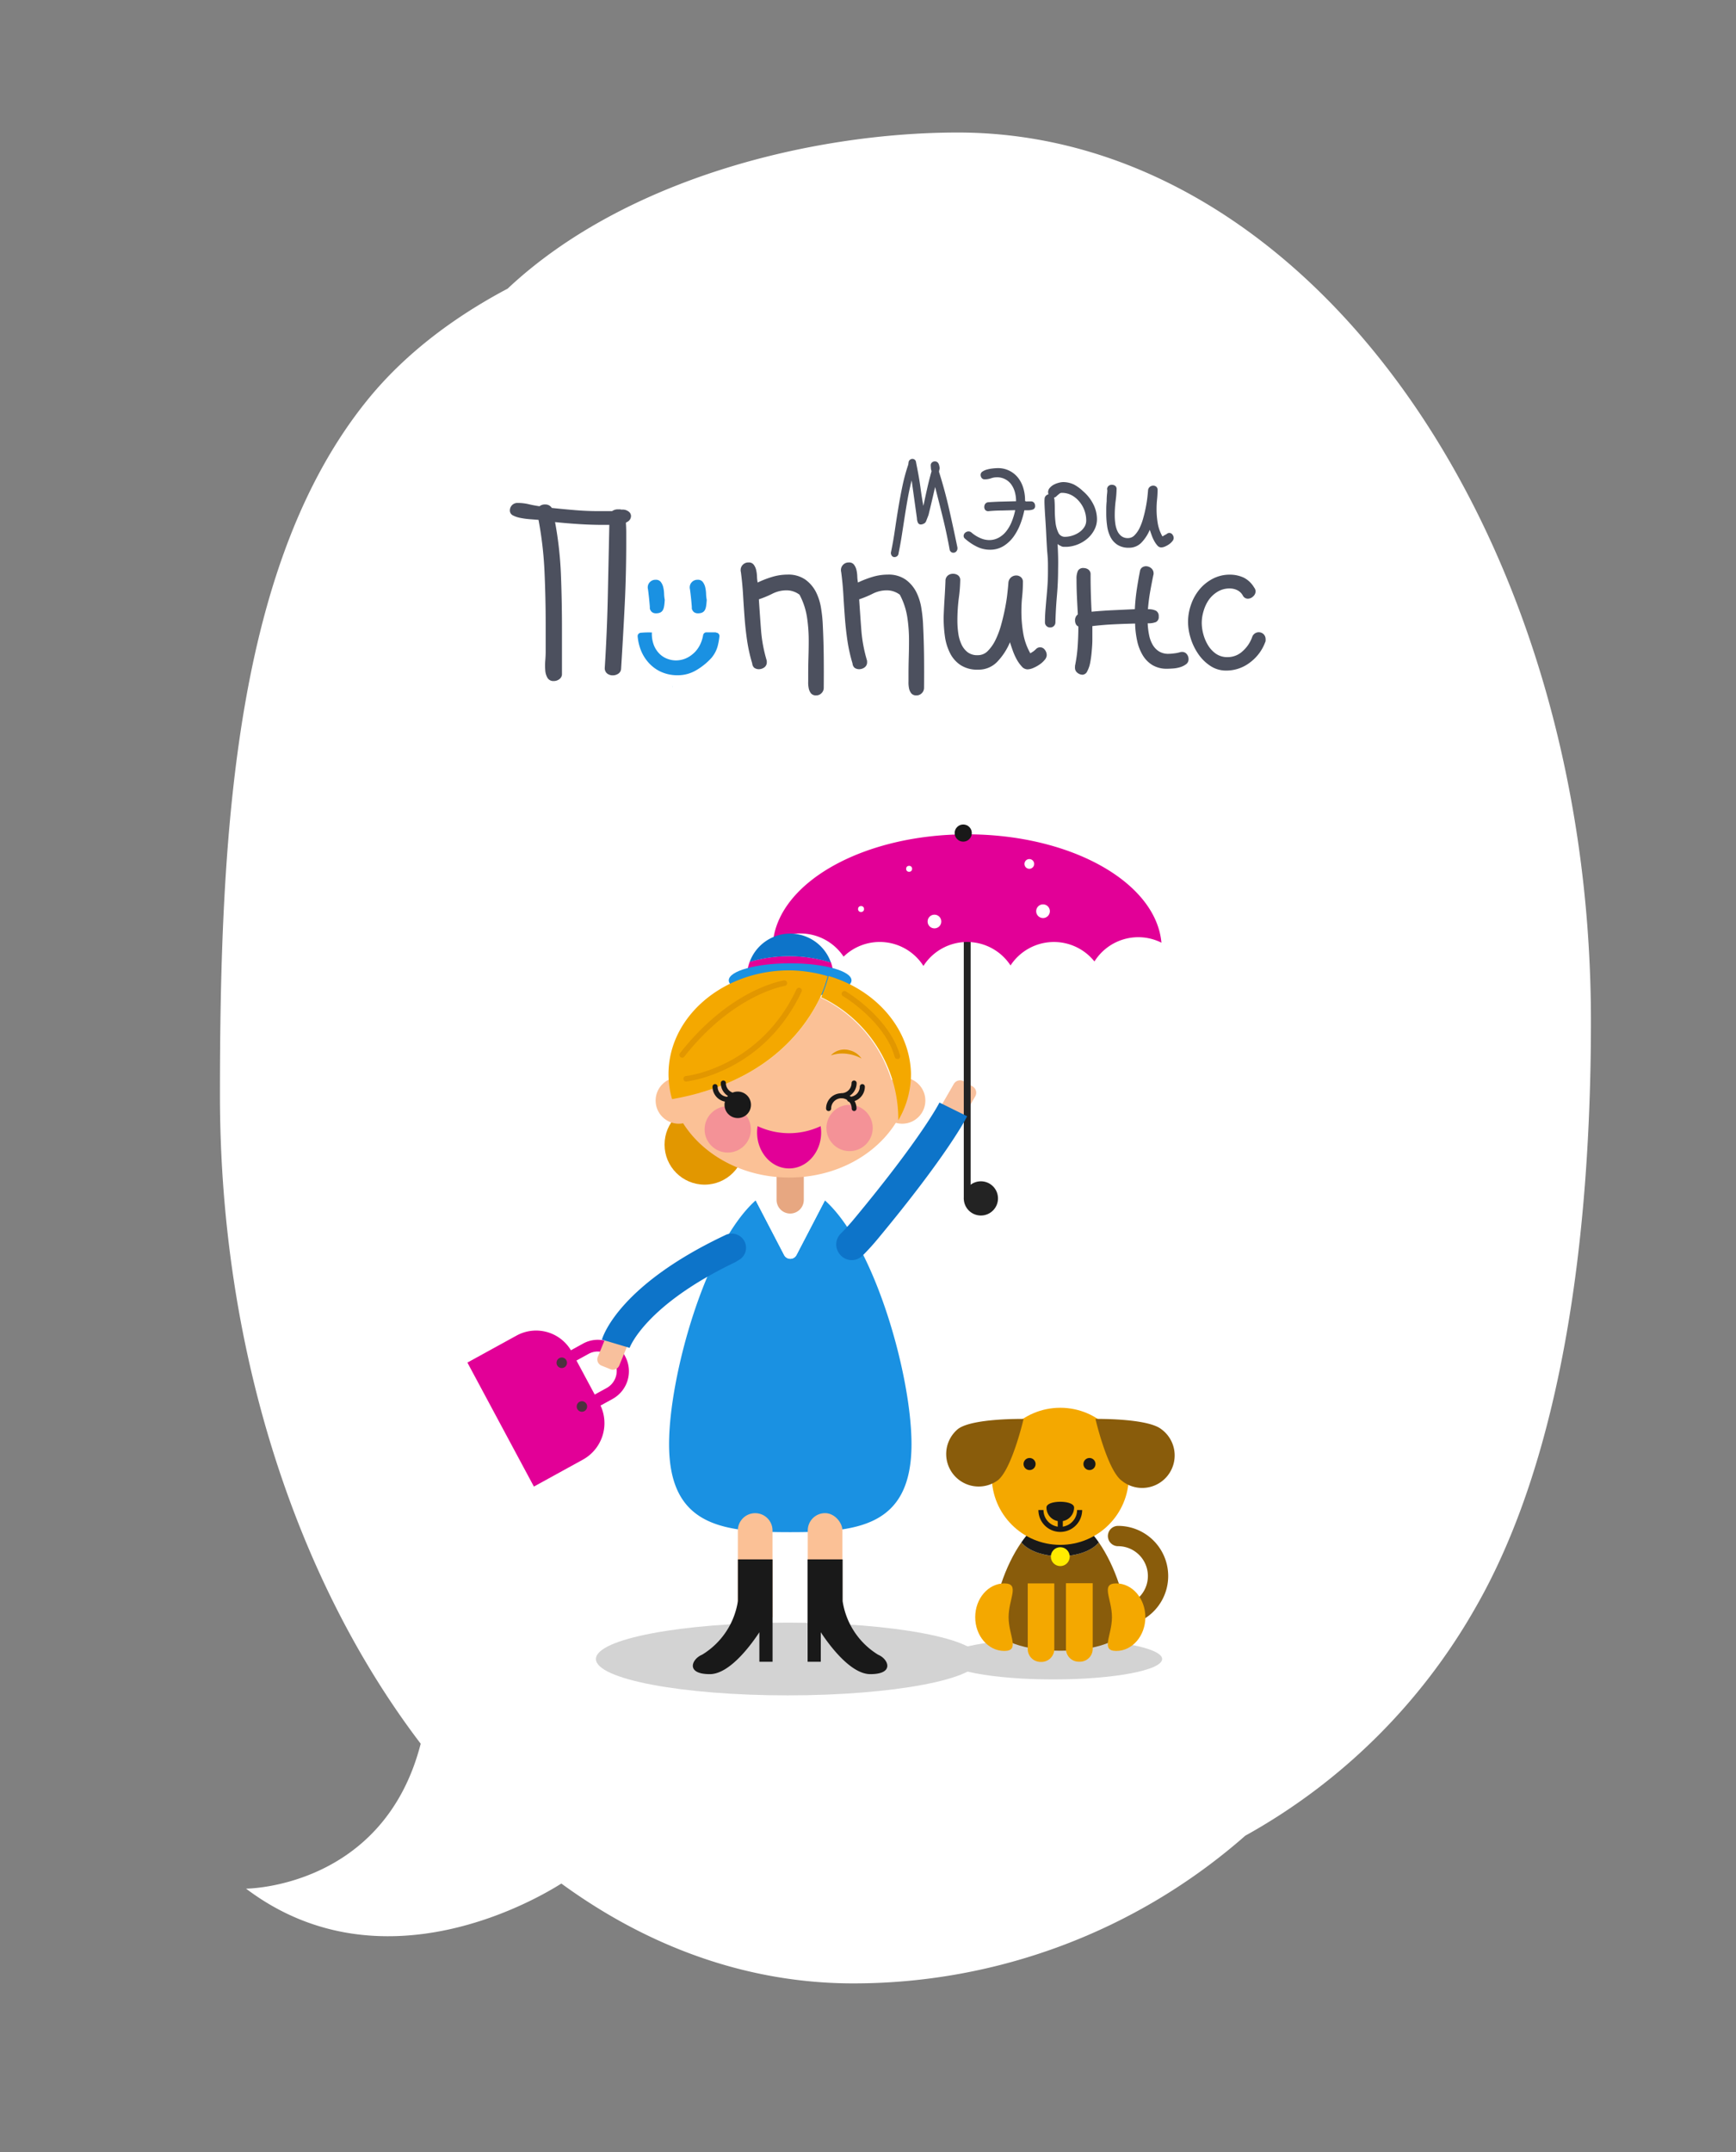 <svg id="Layer_1" data-name="Layer 1" xmlns="http://www.w3.org/2000/svg" viewBox="0 0 342 423.81"><rect x="0" y="0" width="342" height="423.81" fill="#808080" stroke="none"/><defs><style>.cls-1{fill:#fff;}.cls-2{fill:#d3d3d3;}.cls-3{fill:#e29700;}.cls-4{fill:#4c505e;}.cls-5{fill:#1a91e2;}.cls-6{fill:#e7a781;}.cls-7{fill:#fbc196;}.cls-8{fill:#191919;}.cls-9{fill:#f8c09d;}.cls-10{fill:#e20097;}.cls-11{fill:#4c323f;}.cls-12{fill:#232323;}.cls-13{fill:#f49297;}.cls-14{fill:#0d74c9;}.cls-15{fill:#f4a800;}.cls-16,.cls-18{fill:none;}.cls-16{stroke:#895c0b;stroke-linecap:round;stroke-linejoin:round;stroke-width:4px;}.cls-17{fill:#895c0b;}.cls-18{stroke:#191919;stroke-miterlimit:10;}.cls-19{fill:#ffec00;}</style></defs><title>logo_персонаж</title><path class="cls-1" d="M82.88,343.4C58.54,311.47,43.33,266,43.33,215.59c0-52.28,3.07-104.68,29-136.75,7.35-9.09,17-16.34,27.68-22,23.13-21.72,60.16-30.74,88.68-30.74,68.89,0,124.73,78.34,124.73,175,0,41.64-5.48,85.55-22.79,115.59a117.92,117.92,0,0,1-45.31,44.83,116.87,116.87,0,0,1-77.24,29.08c-20.73,0-40.28-7.11-57.49-19.66-4.75,3-35.44,21.15-62.12,1C48.46,371.95,75.56,371.88,82.88,343.4Z"/><ellipse class="cls-2" cx="207.5" cy="326.72" rx="21.45" ry="4.02"/><circle class="cls-3" cx="138.81" cy="225.41" r="7.89"/><ellipse class="cls-2" cx="155.17" cy="326.72" rx="37.77" ry="7.16"/><path class="cls-4" d="M181.91,99.63q.37-1.75.75-3.44t.86-3.39l-.11-.4-.05-.64v-.11a.72.72,0,0,1,.25-.58.83.83,0,0,1,.54-.21.8.8,0,0,1,.5.15.9.9,0,0,1,.28.37,2.19,2.19,0,0,1,.13.45l.07.38-.13.56,0,.19q1.16,3.68,2,7.39t1.62,7.49a.18.18,0,0,0,0,.08.19.19,0,0,1,0,.08.87.87,0,0,1-.23.6.76.76,0,0,1-.6.25.7.7,0,0,1-.45-.17.75.75,0,0,1-.26-.46q-.56-3.12-1.31-6.17t-1.55-6.14q-.64,2.83-1.3,5.51l-.48,1.24a.85.85,0,0,1-.44.46,1.28,1.28,0,0,1-.57.17.62.62,0,0,1-.62-.41,2.07,2.07,0,0,1-.17-.81L179.6,94.6q-.45,1.77-.77,3.56t-.6,3.6l-.56,3.61q-.28,1.8-.65,3.6a.75.75,0,0,1-.26.54.81.81,0,0,1-.53.2.62.62,0,0,1-.53-.25,1,1,0,0,1-.19-.62q.45-2.14.77-4.34t.68-4.38q.36-2.18.81-4.34a37,37,0,0,1,1.16-4.28L179,91a.72.72,0,0,1,.28-.46.79.79,0,0,1,.49-.17.75.75,0,0,1,.42.15.65.65,0,0,1,.26.44l.34,1.75q.34,1.75.57,3.48T181.91,99.63Z"/><path class="cls-4" d="M203.07,98.74a.78.78,0,0,1,.64.26.92.92,0,0,1,.21.6.69.69,0,0,1-.43.74,3,3,0,0,1-1,.15h-.69a16.79,16.79,0,0,1-.73,2.55,11.22,11.22,0,0,1-1.31,2.53,7.06,7.06,0,0,1-2,1.93,5,5,0,0,1-2.76.76,5.75,5.75,0,0,1-2.55-.6,10.38,10.38,0,0,1-2.31-1.55.69.69,0,0,1-.3-.56.82.82,0,0,1,.3-.63,1,1,0,0,1,.66-.26.88.88,0,0,1,.6.23A6.74,6.74,0,0,0,193.2,106a4.35,4.35,0,0,0,1.67.36,3.86,3.86,0,0,0,1.84-.45,4.81,4.81,0,0,0,1.49-1.24,7.5,7.5,0,0,0,1.09-1.87,13.11,13.11,0,0,0,.71-2.33l-2.63.07q-1.31,0-2.63.13a.78.78,0,0,1-.63-.23.88.88,0,0,1-.2-.6,1,1,0,0,1,.2-.63.82.82,0,0,1,.63-.3q1.36-.1,2.7-.13l2.73-.07a6.66,6.66,0,0,0-.25-1.85,4.67,4.67,0,0,0-.73-1.5A3.41,3.41,0,0,0,196.29,94a3.33,3.33,0,0,0-1.07.2,3.8,3.8,0,0,1-1.24.2.71.71,0,0,1-.58-.26,1,1,0,0,1-.21-.63.75.75,0,0,1,.36-.64,3,3,0,0,1,.89-.4,7,7,0,0,1,1.12-.21,9.52,9.52,0,0,1,1-.07,5,5,0,0,1,2.22.48A5,5,0,0,1,200.49,94a6.09,6.09,0,0,1,1.07,2,8.29,8.29,0,0,1,.38,2.56c0,.09.05.15.17.18a1.26,1.26,0,0,0,.36,0l.33,0Z"/><path class="cls-4" d="M213.35,96.72a8.2,8.2,0,0,1,2,2.51,6.55,6.55,0,0,1,.76,3,4.49,4.49,0,0,1-.5,2.07,5.8,5.8,0,0,1-1.31,1.7,6.81,6.81,0,0,1-4.07,1.69l-.56,0h-.13a1.12,1.12,0,0,1-.43-.1l-.63-.33-.13-.16q.07,1.26.1,2.48t0,2.45q0,2.64-.23,5.27t-.3,5.27a1,1,0,0,1-1,1,1,1,0,0,1-1.06-1q0-1.22.1-2.46t.21-2.48q.12-1.24.2-2.48t.08-2.5q0-.33,0-1.46t-.15-2.61q-.1-1.49-.18-3.17t-.18-3.17q-.1-1.49-.15-2.58t0-1.39a.86.86,0,0,1,.23-.61,1,1,0,0,1,.53-.31,1.84,1.84,0,0,1-.07-.43,1.26,1.26,0,0,1,.33-.84,2.78,2.78,0,0,1,.79-.63,4.47,4.47,0,0,1,1-.38,3.42,3.42,0,0,1,.86-.13,5,5,0,0,1,2.17.51A8.24,8.24,0,0,1,213.35,96.72Zm-5.62,1.66q.07.73.07,2a22,22,0,0,0,.13,2.42,6.36,6.36,0,0,0,.55,2.06,1.39,1.39,0,0,0,1.34.86,4.72,4.72,0,0,0,1.41-.23,5.11,5.11,0,0,0,1.36-.65,3.67,3.67,0,0,0,1-1,2.35,2.35,0,0,0,.4-1.33,5.76,5.76,0,0,0-1.46-3.85A4.94,4.94,0,0,0,211,97.47a4.07,4.07,0,0,0-1.79-.41.74.74,0,0,0-.45.13l-.35.28-.35.32a.76.76,0,0,1-.41.2A3.35,3.35,0,0,1,207.73,98.38Z"/><path class="cls-4" d="M229.86,105.15a.74.74,0,0,1,1.11.12,1.12,1.12,0,0,1,.25.71,1,1,0,0,1-.26.6,3.05,3.05,0,0,1-.64.6,4.43,4.43,0,0,1-.81.45,2,2,0,0,1-.76.18,1,1,0,0,1-.74-.38,4.7,4.7,0,0,1-.64-.93,7.8,7.8,0,0,1-.51-1.16q-.22-.61-.35-1a8.25,8.25,0,0,1-1.65,2.53,3.34,3.34,0,0,1-2.48,1,4,4,0,0,1-2.27-.6,4,4,0,0,1-1.36-1.55,6.88,6.88,0,0,1-.64-2.15,17.23,17.23,0,0,1-.17-2.38q0-.2,0-.93t.08-1.55q0-.83.08-1.52t0-.83a.88.88,0,0,1,.31-.68,1,1,0,0,1,.64-.21,1.09,1.09,0,0,1,.64.2.75.75,0,0,1,.28.66,19,19,0,0,1-.18,2.28,22.89,22.89,0,0,0-.18,2.91,11.4,11.4,0,0,0,.12,1.65,5,5,0,0,0,.41,1.42,2.7,2.7,0,0,0,.79,1,2.06,2.06,0,0,0,1.29.38,1.77,1.77,0,0,0,1.29-.56,5.34,5.34,0,0,0,1-1.44,11.24,11.24,0,0,0,.73-2q.3-1.07.5-2.12t.3-1.92q.1-.88.13-1.37a1,1,0,0,1,.36-.69,1.05,1.05,0,0,1,.66-.23.92.92,0,0,1,.6.21.78.78,0,0,1,.26.64,18,18,0,0,1-.1,1.85,18.65,18.65,0,0,0-.1,1.92,16.75,16.75,0,0,0,.23,2.79,7.86,7.86,0,0,0,.93,2.6l.4-.25A2.88,2.88,0,0,0,229.86,105.15Z"/><path class="cls-4" d="M123.37,104.87v1.89q0,6.35-.3,12.38t-.71,12.53a1.22,1.22,0,0,1-.55,1,1.92,1.92,0,0,1-1.06.33,1.75,1.75,0,0,1-1.16-.38,1.33,1.33,0,0,1-.45-1.08q.45-7.11.6-14.06t.3-14.11h-1.11q-2.42,0-4.79-.15t-4.79-.4a72.89,72.89,0,0,1,1.16,10.41q.2,5.22.2,10.51v9a1.22,1.22,0,0,1-.5,1,1.81,1.81,0,0,1-1.11.38,1.34,1.34,0,0,1-1.23-.6,3.34,3.34,0,0,1-.45-1.51,11.83,11.83,0,0,1,0-1.89q.08-1,.08-1.74V122.9q0-5.19-.23-10.31a72.63,72.63,0,0,0-1.18-10.21l-1.71-.13a15.54,15.54,0,0,1-1.84-.25,5.28,5.28,0,0,1-1.49-.5,1.05,1.05,0,0,1-.6-1A1.47,1.47,0,0,1,102,99.05a9.34,9.34,0,0,1,2.17.25q1.06.25,2.12.4a1.63,1.63,0,0,1,1.11-.35,1.48,1.48,0,0,1,1.31.68q2.42.26,4.76.45t4.76.18l1.18,0,1.18,0a1.89,1.89,0,0,1,1.11-.35h.4a.4.4,0,0,1,.25.05l.5,0a2,2,0,0,1,1.08.45,1.1,1.1,0,0,1,.38.84,1.31,1.31,0,0,1-.76,1.14l-.25.15Q123.37,103.94,123.37,104.87Z"/><path class="cls-5" d="M141,124.53h-1.83a.66.66,0,0,0-.65.55,6.92,6.92,0,0,1-.45,1.54,5.82,5.82,0,0,1-1,1.61,5.91,5.91,0,0,1-.92.83,5,5,0,0,1-3,1,4.76,4.76,0,0,1-1.71-.33,4.35,4.35,0,0,1-1.54-1,5,5,0,0,1-1.08-1.66,6.15,6.15,0,0,1-.4-2.34c0-.06,0-.12,0-.18h-.22a16.85,16.85,0,0,0-2,.07.66.66,0,0,0-.58.71,10.1,10.1,0,0,0,.44,2.17,8.18,8.18,0,0,0,1.47,2.72,7.47,7.47,0,0,0,2.5,2,7.84,7.84,0,0,0,3.54.76,7.09,7.09,0,0,0,3.61-1c.32-.19.64-.39.94-.61a12.41,12.41,0,0,0,2.07-1.84l.07-.09a6,6,0,0,0,1.19-2.46,12.93,12.93,0,0,0,.28-1.67.66.66,0,0,0-.66-.72Z"/><path class="cls-4" d="M148.19,130.66a32,32,0,0,1-1-4.46q-.33-2.24-.5-4.51t-.3-4.51q-.13-2.24-.43-4.51a1.52,1.52,0,0,1-.05-.45,1.44,1.44,0,0,1,.43-1,1.49,1.49,0,0,1,1.13-.45,1.17,1.17,0,0,1,1,.42,2.72,2.72,0,0,1,.48,1,6.56,6.56,0,0,1,.18,1.32,7.54,7.54,0,0,0,.13,1.21,19.65,19.65,0,0,1,2.87-1.11,10.48,10.48,0,0,1,3-.45,5.85,5.85,0,0,1,3.55,1,6.93,6.93,0,0,1,2.09,2.47,10.89,10.89,0,0,1,1,3.26,27.41,27.41,0,0,1,.33,3.33q.15,3.08.18,6.09t0,6.19a1.44,1.44,0,0,1-.43,1,1.43,1.43,0,0,1-1.08.45,1.25,1.25,0,0,1-1-.4,2.33,2.33,0,0,1-.45-1,5.71,5.71,0,0,1-.1-1.34q0-.71,0-1.31,0-1.71.05-3.43t.05-3.33a30,30,0,0,0-.35-4.66,14.09,14.09,0,0,0-1.46-4.36,4.23,4.23,0,0,0-2.57-.86,6.12,6.12,0,0,0-2.77.66,20.38,20.38,0,0,1-2.67,1.11q.2,3.08.43,6.1a28.39,28.39,0,0,0,1.13,6,.34.34,0,0,0,0,.15.23.23,0,0,1,0,.1,1.21,1.21,0,0,1-.5,1.06,1.82,1.82,0,0,1-1.06.35,1.56,1.56,0,0,1-.91-.28A1.26,1.26,0,0,1,148.19,130.66Z"/><path class="cls-4" d="M167.95,130.66a32,32,0,0,1-1-4.46q-.33-2.24-.5-4.51t-.3-4.51q-.13-2.24-.43-4.51a1.52,1.52,0,0,1-.05-.45,1.44,1.44,0,0,1,.43-1,1.49,1.49,0,0,1,1.13-.45,1.17,1.17,0,0,1,1,.42,2.72,2.72,0,0,1,.48,1,6.56,6.56,0,0,1,.18,1.32,7.54,7.54,0,0,0,.13,1.21,19.65,19.65,0,0,1,2.87-1.11,10.48,10.48,0,0,1,3-.45,5.85,5.85,0,0,1,3.55,1,6.93,6.93,0,0,1,2.09,2.47,10.89,10.89,0,0,1,1,3.26,27.41,27.41,0,0,1,.33,3.33q.15,3.08.18,6.09t0,6.19a1.44,1.44,0,0,1-.43,1,1.43,1.43,0,0,1-1.08.45,1.25,1.25,0,0,1-1-.4,2.33,2.33,0,0,1-.45-1,5.71,5.71,0,0,1-.1-1.34q0-.71,0-1.31,0-1.71.05-3.43t.05-3.33a30,30,0,0,0-.35-4.66,14.09,14.09,0,0,0-1.46-4.36,4.23,4.23,0,0,0-2.57-.86,6.12,6.12,0,0,0-2.77.66,20.38,20.38,0,0,1-2.67,1.11q.2,3.08.43,6.1a28.39,28.39,0,0,0,1.13,6,.34.34,0,0,0,0,.15.23.23,0,0,1,0,.1,1.21,1.21,0,0,1-.5,1.06,1.82,1.82,0,0,1-1.06.35,1.56,1.56,0,0,1-.91-.28A1.26,1.26,0,0,1,167.95,130.66Z"/><path class="cls-4" d="M204.14,127.78a1.13,1.13,0,0,1,1.69.18,1.7,1.7,0,0,1,.38,1.08,1.52,1.52,0,0,1-.4.91,4.65,4.65,0,0,1-1,.91,6.75,6.75,0,0,1-1.24.68,3,3,0,0,1-1.16.28,1.53,1.53,0,0,1-1.13-.58,7.17,7.17,0,0,1-1-1.41,11.89,11.89,0,0,1-.78-1.76q-.33-.93-.53-1.59a12.58,12.58,0,0,1-2.52,3.86,5.08,5.08,0,0,1-3.78,1.54,6,6,0,0,1-3.45-.91,6.12,6.12,0,0,1-2.07-2.37,10.49,10.49,0,0,1-1-3.28,26.26,26.26,0,0,1-.25-3.63q0-.3.05-1.41t.13-2.37q.08-1.26.13-2.32t.05-1.26a1.35,1.35,0,0,1,.48-1,1.57,1.57,0,0,1,1-.33,1.66,1.66,0,0,1,1,.3,1.15,1.15,0,0,1,.43,1,28.89,28.89,0,0,1-.28,3.48,34.9,34.9,0,0,0-.28,4.44,17.38,17.38,0,0,0,.18,2.52,7.59,7.59,0,0,0,.63,2.17,4.11,4.11,0,0,0,1.21,1.54,3.14,3.14,0,0,0,2,.58,2.7,2.7,0,0,0,2-.86,8.14,8.14,0,0,0,1.51-2.19,17.14,17.14,0,0,0,1.11-3q.45-1.64.76-3.23t.45-2.92q.15-1.34.2-2.09a1.55,1.55,0,0,1,.55-1.06,1.6,1.6,0,0,1,1-.35,1.41,1.41,0,0,1,.91.33,1.19,1.19,0,0,1,.4,1,27.44,27.44,0,0,1-.15,2.82,28.43,28.43,0,0,0-.15,2.92,25.53,25.53,0,0,0,.35,4.26,12,12,0,0,0,1.41,4l.6-.38A4.38,4.38,0,0,0,204.14,127.78Z"/><path class="cls-4" d="M232.49,128.44a1.33,1.33,0,0,1,.4-.05,1.12,1.12,0,0,1,.91.43,1.51,1.51,0,0,1,.35,1,1.18,1.18,0,0,1-.5,1,3.7,3.7,0,0,1-1.18.58,6.45,6.45,0,0,1-1.39.25q-.71.05-1.16.05a5.42,5.42,0,0,1-2.9-.73A5.71,5.71,0,0,1,225.1,129a9.21,9.21,0,0,1-1.08-2.82,18.14,18.14,0,0,1-.4-3.38q-2.12.05-4.21.15t-4.21.35c0,.1,0,.4,0,.91s0,1.11,0,1.81-.06,1.46-.13,2.27a19.94,19.94,0,0,1-.3,2.22,5.84,5.84,0,0,1-.58,1.69,1.09,1.09,0,0,1-.93.68,1.63,1.63,0,0,1-1-.38,1.19,1.19,0,0,1-.48-1,.55.55,0,0,1,0-.18.56.56,0,0,0,0-.18,28.73,28.73,0,0,0,.53-3.91q.13-1.94.13-3.86a.94.94,0,0,1-.5-.48,1.6,1.6,0,0,1-.15-.68,1.4,1.4,0,0,1,.55-1.21q-.1-1.76-.18-3.48t-.08-3.48a3.68,3.68,0,0,1,.28-1.64,1.16,1.16,0,0,1,1.13-.53,1.59,1.59,0,0,1,.93.3,1.15,1.15,0,0,1,.43,1q0,1.87.05,3.65t.15,3.65q2.12-.2,4.26-.3l4.26-.2a38,38,0,0,1,.4-4q.3-1.94.6-3.45a1.11,1.11,0,0,1,.45-.78,1.37,1.37,0,0,1,.76-.23,1.64,1.64,0,0,1,1,.38,1.3,1.3,0,0,1,.48,1.08.71.71,0,0,1-.05.3q-.25,1.21-.58,3a36.41,36.41,0,0,0-.48,3.71,3.28,3.28,0,0,1,1.59.3,1.17,1.17,0,0,1,.53,1.11,1.1,1.1,0,0,1-.53,1.11,4,4,0,0,1-1.64.25,14.54,14.54,0,0,0,.28,2.32,6.12,6.12,0,0,0,.71,1.92,3.77,3.77,0,0,0,1.23,1.29,3.51,3.51,0,0,0,1.92.48,7.52,7.52,0,0,0,1-.08A6.41,6.41,0,0,0,232.49,128.44Z"/><path class="cls-4" d="M247.06,115.69a1.29,1.29,0,0,1,.3.76,1.37,1.37,0,0,1-.48,1,1.48,1.48,0,0,1-1,.45,1.08,1.08,0,0,1-1-.55,2.53,2.53,0,0,0-1.11-1.11,3.34,3.34,0,0,0-1.51-.35,4.49,4.49,0,0,0-2.42.66,5.81,5.81,0,0,0-1.74,1.64,7.63,7.63,0,0,0-1,2.18,8.06,8.06,0,0,0-.35,2.3,8.68,8.68,0,0,0,.3,2.18,8.26,8.26,0,0,0,.91,2.18,5.56,5.56,0,0,0,1.56,1.7,3.89,3.89,0,0,0,2.32.68,4.29,4.29,0,0,0,3-1.2,6.71,6.71,0,0,0,1.87-2.83,1.37,1.37,0,0,1,2.27-.44,1.38,1.38,0,0,1,.35.88,1.87,1.87,0,0,1,0,.3c0,.1,0,.22-.08.35a8.78,8.78,0,0,1-3,4,7.63,7.63,0,0,1-4.69,1.59,5.54,5.54,0,0,1-3.1-.91,8.62,8.62,0,0,1-2.37-2.32,11.29,11.29,0,0,1-1.51-3.1,10.86,10.86,0,0,1-.53-3.25,10.19,10.19,0,0,1,.58-3.38,9.54,9.54,0,0,1,1.66-3,8.47,8.47,0,0,1,2.62-2.12,7.22,7.22,0,0,1,3.4-.81,6.5,6.5,0,0,1,2.7.58A5,5,0,0,1,247.06,115.69Z"/><path class="cls-5" d="M132.54,135.41c0-.12,0-.24,0-.36A1.51,1.51,0,0,0,132.54,135.41Z"/><polygon class="cls-5" points="132.52 135.04 132.52 135.04 132.52 135.04 132.52 135.04"/><path class="cls-5" d="M129.66,120.75c1.1-.18,1.2-1.1,1.3-2.62a7.54,7.54,0,0,1-.13-1.21,6.56,6.56,0,0,0-.18-1.32,2.72,2.72,0,0,0-.48-1,1.17,1.17,0,0,0-1-.42,1.49,1.49,0,0,0-1.13.45,1.44,1.44,0,0,0-.43,1,1.52,1.52,0,0,0,.05.45q.23,1.72.36,3.42h0c0,.12,0,.24,0,.36C128.15,120.29,128.47,120.95,129.66,120.75Z"/><path class="cls-5" d="M137.93,120.75c1.1-.18,1.2-1.1,1.3-2.62a7.54,7.54,0,0,1-.13-1.21,6.56,6.56,0,0,0-.18-1.32,2.72,2.72,0,0,0-.48-1,1.17,1.17,0,0,0-1-.42,1.49,1.49,0,0,0-1.13.45,1.44,1.44,0,0,0-.43,1,1.52,1.52,0,0,0,.05.45q.23,1.72.36,3.42h0c0,.12,0,.24,0,.36C136.42,120.29,136.73,120.95,137.93,120.75Z"/><path class="cls-5" d="M162.51,236.4l-5.6,10.76a1.37,1.37,0,0,1-2.44,0l-5.6-10.76c-9.87,8.84-17.06,34.63-17.06,48,0,16.28,10.69,17.34,23.88,17.34s23.88-1.05,23.88-17.34C179.57,271,172.38,245.23,162.51,236.4Z"/><path class="cls-1" d="M156.91,247.16l5.6-10.76a9.13,9.13,0,0,0-13.63,0l5.6,10.76A1.37,1.37,0,0,0,156.91,247.16Z"/><path class="cls-6" d="M153,230.11h5.35a0,0,0,0,1,0,0v6.2a2.68,2.68,0,0,1-2.68,2.68h0a2.68,2.68,0,0,1-2.68-2.68v-6.2A0,0,0,0,1,153,230.11Z"/><path class="cls-7" d="M148.78,298h0a3.41,3.41,0,0,1,3.41,3.41v17.07a0,0,0,0,1,0,0h-6.83a0,0,0,0,1,0,0V301.41A3.41,3.41,0,0,1,148.78,298Z"/><path class="cls-8" d="M145.37,307.1v8.21a15,15,0,0,1-7.07,10.57c-2,.81-3.33,3.82,1.54,3.82,4,0,8.33-6.07,9.76-8.25v5.81h2.6V307.1Z"/><rect class="cls-7" x="159.13" y="297.99" width="6.83" height="20.49" rx="3.41" ry="3.41" transform="translate(325.09 616.47) rotate(180)"/><path class="cls-8" d="M166,307.1v8.21A15,15,0,0,0,173,325.88c2,.81,3.33,3.82-1.54,3.82-4,0-8.33-6.07-9.76-8.25v5.81h-2.6V307.1Z"/><path class="cls-9" d="M186.64,213h4.87a0,0,0,0,1,0,0v5.12a1.44,1.44,0,0,1-1.44,1.44h-2a1.44,1.44,0,0,1-1.44-1.44V213A0,0,0,0,1,186.64,213Z" transform="translate(244.69 498.13) rotate(-150)"/><path class="cls-10" d="M105.18,292.76l-13.1-24.42,9.69-5.32a8,8,0,0,1,10.92,3.28l5.41,10.09a8.2,8.2,0,0,1-3.24,11.05Z"/><path class="cls-10" d="M110.68,281l-5.83-10.88,10-5.51a6,6,0,0,1,4.65-.5,6.1,6.1,0,0,1,3.66,3,6.22,6.22,0,0,1-2.46,8.38ZM108,271l3.59,6.7,7.94-4.36a3.85,3.85,0,0,0,1.51-5.18,3.74,3.74,0,0,0-2.25-1.84,3.68,3.68,0,0,0-2.84.31Z"/><path class="cls-9" d="M118.52,268.95l1.72.69a1.35,1.35,0,0,0,1.76-.73l1.8-4.39-4.23-1.7-1.8,4.39A1.33,1.33,0,0,0,118.52,268.95Z"/><ellipse class="cls-11" cx="110.67" cy="268.38" rx="1.03" ry="1.04"/><ellipse class="cls-11" cx="114.64" cy="276.99" rx="1.03" ry="1.04"/><rect class="cls-12" x="189.87" y="185.45" width="1.35" height="50.74"/><circle class="cls-12" cx="193.24" cy="236.01" r="3.37"/><path class="cls-10" d="M166.18,188.41a10.21,10.21,0,0,1,15.74,1.82,10.22,10.22,0,0,1,17.16-.1,10.22,10.22,0,0,1,16.53-.78,10.19,10.19,0,0,1,13.2-3.7c-1.09-11.9-17.81-21.34-38.28-21.34-20.31,0-36.92,9.3-38.24,21.07a10.21,10.21,0,0,1,13.89,3Z"/><circle class="cls-8" cx="189.76" cy="164.06" r="1.69"/><circle class="cls-1" cx="169.63" cy="179.02" r="0.59"/><circle class="cls-1" cx="205.48" cy="179.45" r="1.35"/><circle class="cls-1" cx="184.09" cy="181.48" r="1.35"/><circle class="cls-1" cx="202.78" cy="170.14" r="0.96"/><circle class="cls-1" cx="179.1" cy="171.1" r="0.59"/><path class="cls-7" d="M161.59,196.42c-3.33,7-11.17,16.87-29.18,20,2.57,8.89,11.93,15.48,23.09,15.48,9.32,0,17.38-4.6,21.29-11.29A26.68,26.68,0,0,0,161.59,196.42Z"/><circle class="cls-7" cx="133.72" cy="216.74" r="4.56"/><circle class="cls-7" cx="177.74" cy="216.74" r="4.56"/><circle class="cls-13" cx="167.37" cy="222.14" r="4.56"/><circle class="cls-13" cx="143.37" cy="222.42" r="4.56"/><path class="cls-10" d="M163.24,189.41a27.63,27.63,0,0,0-15.55,0,8.48,8.48,0,0,0-.52,2.92v0a27.61,27.61,0,0,1,16.07-.18l.93.29s0-.09,0-.14a8.48,8.48,0,0,0-.48-2.81Z"/><path class="cls-14" d="M163.24,189.41l.45.14a8.5,8.5,0,0,0-16-.12,27.63,27.63,0,0,1,15.55,0Z"/><ellipse class="cls-5" cx="155.66" cy="193.07" rx="12.09" ry="3.36"/><path class="cls-15" d="M155.5,191.1a27.26,27.26,0,0,0-8.33,1.29c-9,2.9-15.47,10.37-15.47,19.13a17.73,17.73,0,0,0,.7,4.94c15.2-2.67,23.16-10.15,27.27-16.6a32.38,32.38,0,0,0,1.91-3.43l.13-.27,0-.07.12-.26.12-.26,0-.06.11-.25.11-.25,0-.06.1-.24h0l.1-.24,0-.06.09-.23h0l.09-.23,0-.06.08-.23h0l.08-.22,0-.06.08-.22.07-.21,0-.05.07-.21.06-.2,0-.05.06-.2A27.33,27.33,0,0,0,155.5,191.1Z"/><path class="cls-15" d="M164.17,192.5l-.93-.29-.06.2,0,.05-.06.2-.07.21,0,.05-.07.21-.08.22,0,.06-.08.22h0l-.08.23,0,.06-.09.23h0l-.09.23,0,.06-.1.24h0l-.1.24,0,.06-.11.25-.11.25,0,.06-.12.26-.12.26,0,.07-.13.27s.45.19,1.2.59a26.68,26.68,0,0,1,14,23.63,18,18,0,0,0,2.5-9.13C179.29,202.86,173,195.47,164.17,192.5Z"/><path class="cls-3" d="M134.38,208.3a.55.55,0,0,1-.43-.88c10-12.71,20.14-14.28,20.57-14.35a.55.55,0,0,1,.15,1.08c-.1,0-10.15,1.6-19.86,13.94A.54.54,0,0,1,134.38,208.3Z"/><path class="cls-3" d="M135.11,213a.55.55,0,0,1,0-1.09c.28,0,14.61-1.72,21.8-17.07a.55.55,0,0,1,1,.46C150.34,211.39,135.26,213,135.11,213Z"/><path class="cls-3" d="M176.79,208.56a.55.55,0,0,1-.52-.4c-2-7.08-10.15-12-10.24-12a.55.55,0,0,1,.56-.94c.35.21,8.62,5.17,10.73,12.68a.55.55,0,0,1-.38.67Z"/><path class="cls-3" d="M167.08,207.57a7.39,7.39,0,0,1,2.64.9,3.92,3.92,0,0,0-2.31-1.62,3.64,3.64,0,0,0-3.73,1A7,7,0,0,1,167.08,207.57Z"/><path class="cls-8" d="M168.29,218.81a.5.5,0,0,1-.5-.5,2,2,0,1,0-4.05,0,.5.5,0,1,1-1,0,3,3,0,1,1,6,0A.5.5,0,0,1,168.29,218.81Z"/><path class="cls-8" d="M165.76,216.29a.5.5,0,0,1,0-1,2,2,0,0,0,2-2,.5.5,0,1,1,1,0A3,3,0,0,1,165.76,216.29Z"/><path class="cls-8" d="M167.38,217a.5.5,0,0,1,0-1,2,2,0,0,0,2-2,.5.5,0,0,1,1,0A3,3,0,0,1,167.38,217Z"/><path class="cls-8" d="M145,216.29a3,3,0,0,1-3-3,.5.5,0,1,1,1,0,2,2,0,0,0,2,2,.5.5,0,0,1,0,1Z"/><path class="cls-8" d="M143.37,217a3,3,0,0,1-3-3,.5.5,0,0,1,1,0,2,2,0,0,0,2,2,.5.5,0,0,1,0,1Z"/><circle class="cls-8" cx="145.34" cy="217.58" r="2.61"/><path class="cls-10" d="M149.25,221.78a8,8,0,0,0-.1,1.25c0,3.91,2.83,7.08,6.31,7.08s6.31-3.17,6.31-7.08a8,8,0,0,0-.1-1.25,14.6,14.6,0,0,1-12.42,0Z"/><path class="cls-14" d="M144.89,248.55c-17.84,8.52-20.84,16.85-20.85,16.89l-5.46-1.62c.32-1.07,3.74-10.75,23.82-20.35l.52-.25a2.84,2.84,0,0,1,3.65,1.07l0,0a2.77,2.77,0,0,1-1.18,3.94Z"/><path class="cls-14" d="M173,243.89c13.83-16.66,17.38-23.76,17.53-24.06l-5.46-2.7c0,.07-3.52,6.92-16.76,22.86-.9,1.09-1.79,2.06-2.66,2.94a3,3,0,0,0-.33,3.92h0a3,3,0,0,0,4.64.39Q171.48,245.73,173,243.89Z"/><path class="cls-16" d="M220.26,302.5a7.88,7.88,0,0,1,0,15.76"/><path class="cls-17" d="M216.46,303.74c-1.25,1.6-4.19,2.73-7.62,2.73s-6.37-1.13-7.62-2.73c-3.3,4.72-5.44,11.57-5.44,15.94,0,7.21,26.13,7.21,26.13,0C221.9,315.31,219.75,308.46,216.46,303.74Z"/><path class="cls-8" d="M208.84,306.47c3.43,0,6.37-1.13,7.62-2.73-2.14-3.07-4.77-5.25-7.62-5.25s-5.47,2.18-7.62,5.25C202.47,305.34,205.41,306.47,208.84,306.47Z"/><circle class="cls-15" cx="208.88" cy="290.74" r="13.5"/><path class="cls-17" d="M196.55,291.54a6.4,6.4,0,0,1-7.85-10.1c2.79-2.17,12.95-2,12.95-2S199.34,289.38,196.55,291.54Z"/><path class="cls-17" d="M220.91,291.54a6.4,6.4,0,1,0,7.85-10.1c-2.79-2.17-12.95-2-12.95-2S218.12,289.38,220.91,291.54Z"/><circle class="cls-8" cx="214.63" cy="288.32" r="1.19"/><circle class="cls-8" cx="202.83" cy="288.32" r="1.19"/><path class="cls-8" d="M206.16,296.88c0-1.5,5.44-1.5,5.44,0a2.72,2.72,0,0,1-5.44,0Z"/><line class="cls-18" x1="208.88" y1="299.34" x2="208.88" y2="301.03"/><path class="cls-18" d="M212.69,297.38a3.81,3.81,0,0,1-7.62,0"/><circle class="cls-19" cx="208.88" cy="306.56" r="1.86"/><path class="cls-15" d="M202.43,311.83h5.27a0,0,0,0,1,0,0v12.93a2.53,2.53,0,0,1-2.53,2.53H205a2.53,2.53,0,0,1-2.53-2.53V311.83A0,0,0,0,1,202.43,311.83Z"/><path class="cls-15" d="M210,311.79h5.27a0,0,0,0,1,0,0v12.93a2.53,2.53,0,0,1-2.53,2.53h-.21a2.53,2.53,0,0,1-2.53-2.53V311.79A0,0,0,0,1,210,311.79Z"/><path class="cls-15" d="M225.64,318.48c0,3.67-2.56,6.65-5.73,6.65s-.85-3-.85-6.65-2.31-6.65.85-6.65S225.64,314.81,225.64,318.48Z"/><path class="cls-15" d="M192.12,318.48c0,3.67,2.56,6.65,5.73,6.65s.85-3,.85-6.65,2.31-6.65-.85-6.65S192.12,314.81,192.12,318.48Z"/></svg>